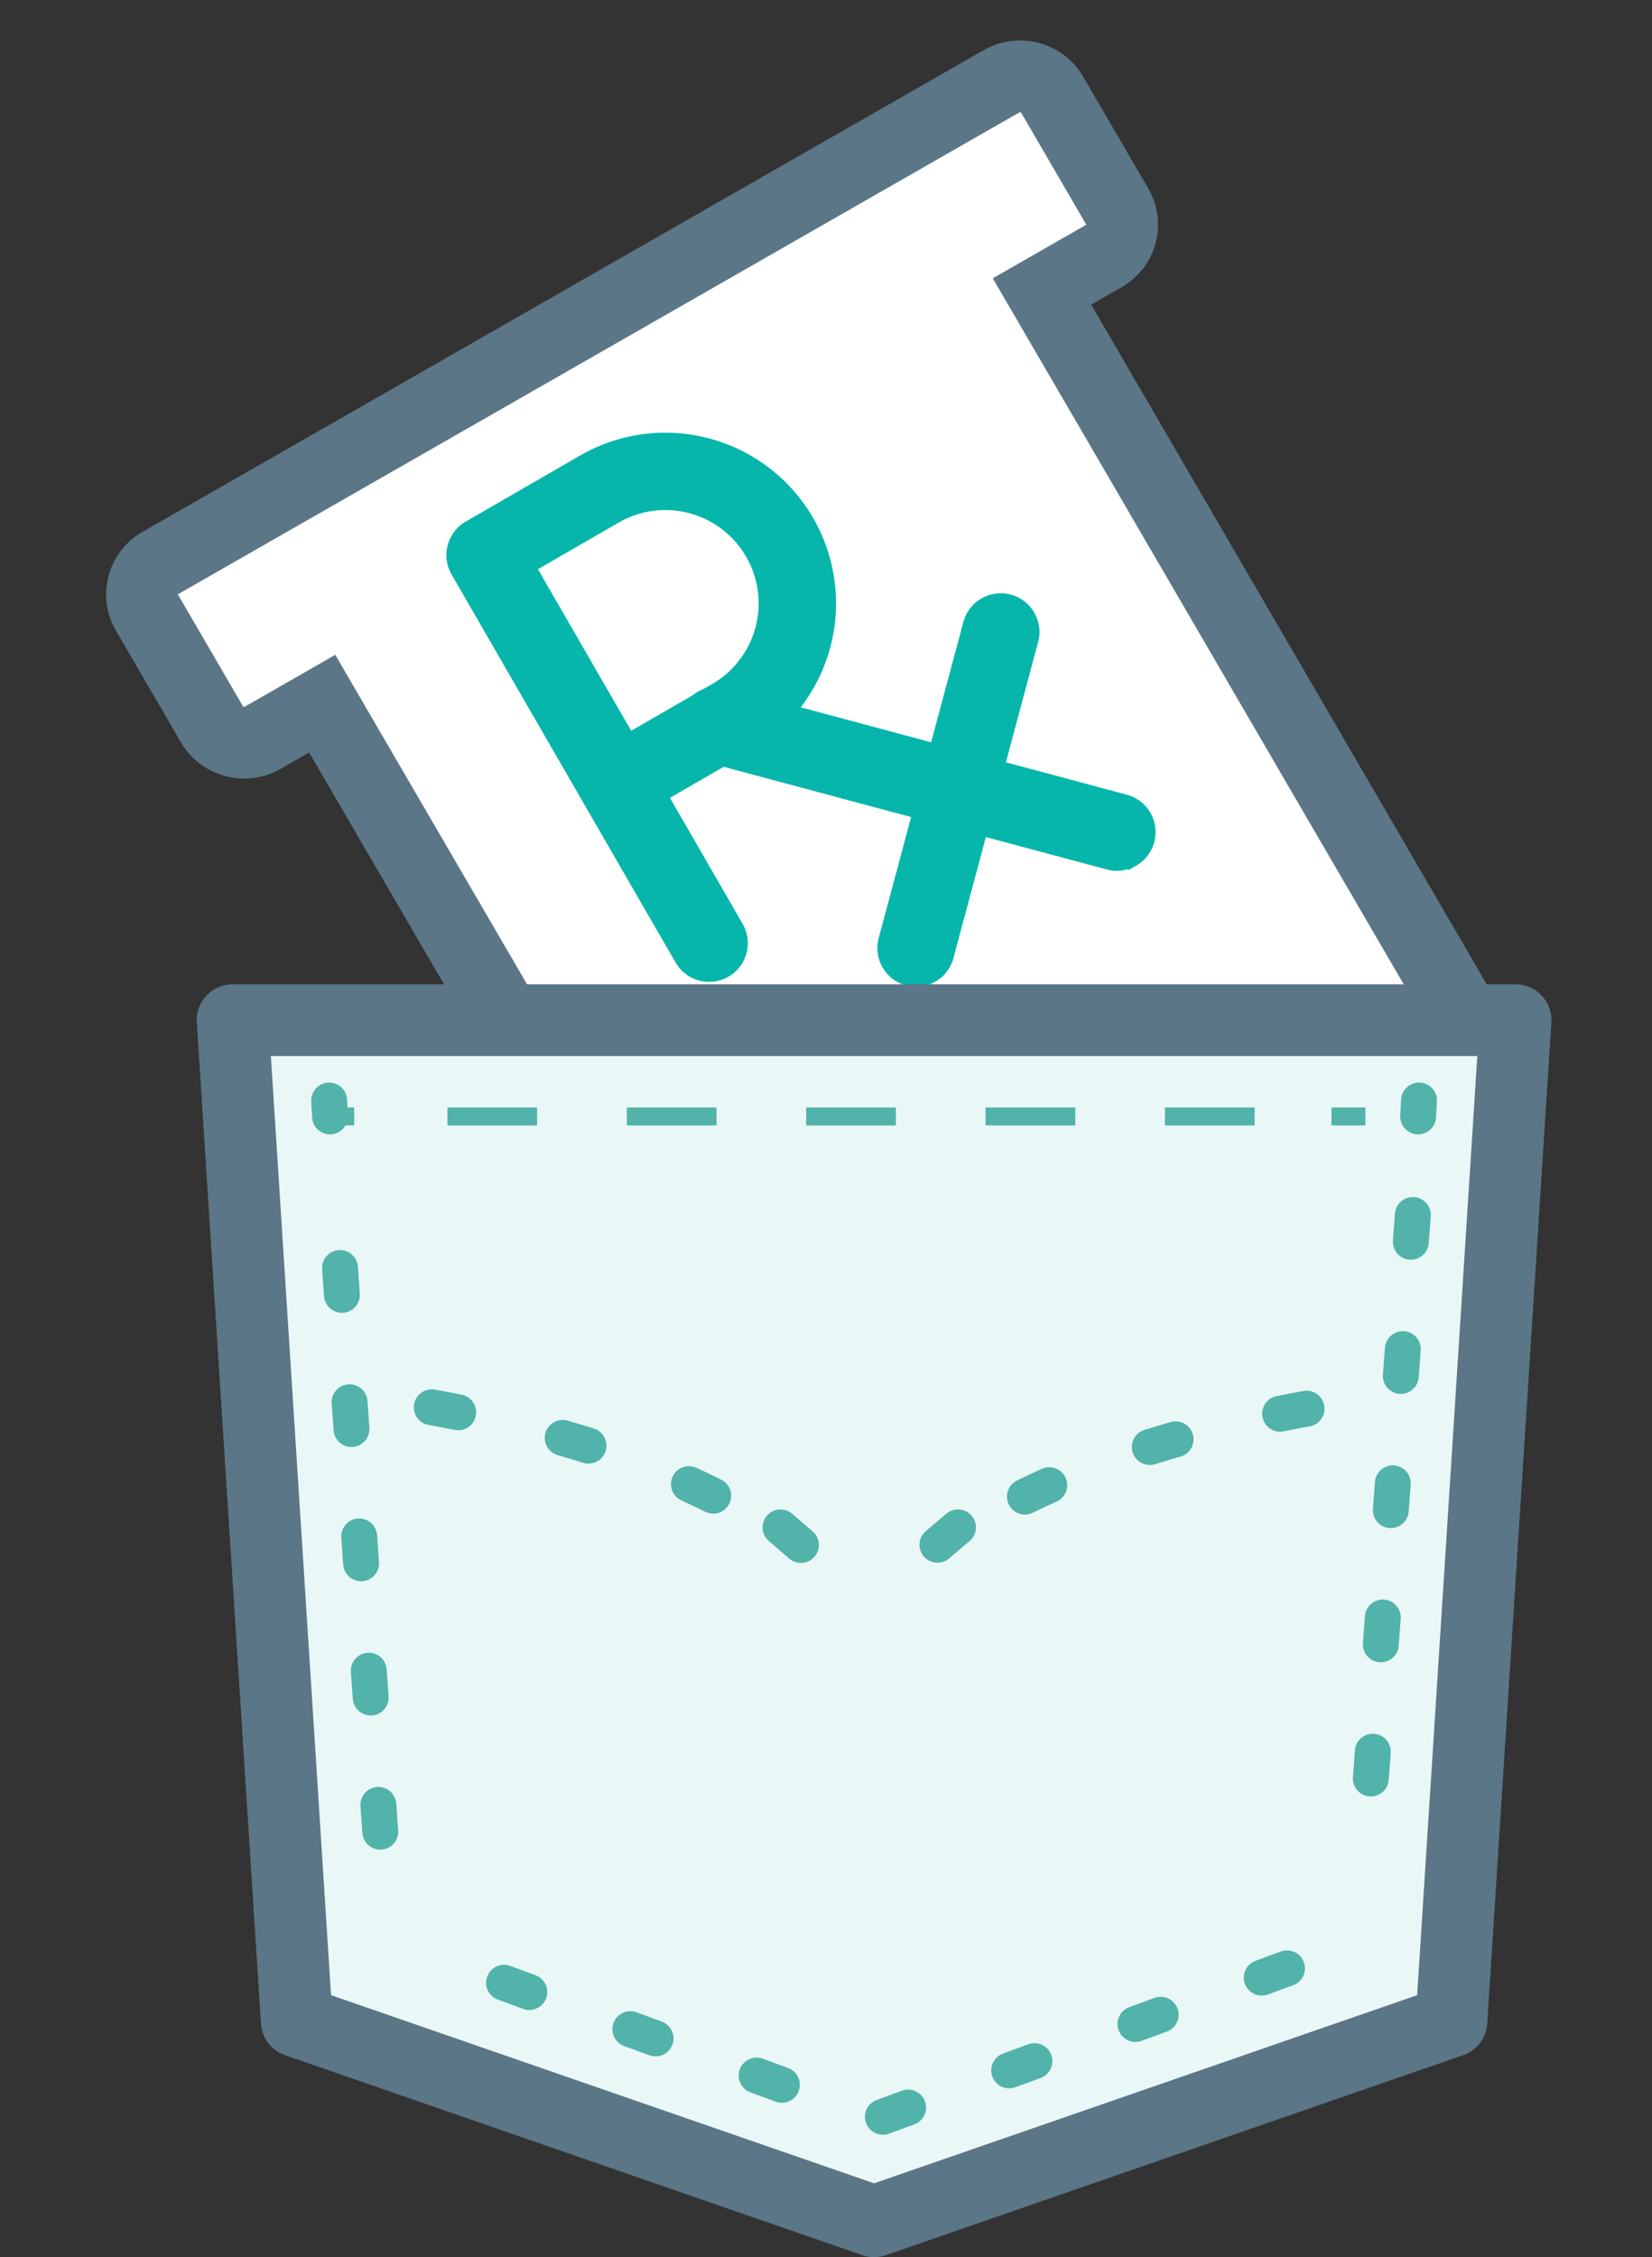 <svg xmlns="http://www.w3.org/2000/svg" xmlns:xlink="http://www.w3.org/1999/xlink" width="46.048" height="62.906" viewBox="0 0 46.048 62.906"><rect x="0" y="0" width="46.048" height="62.906" fill="#333333" stroke="none"/><defs><style>.a,.c,.g{fill:#fff;}.a,.e{stroke:#5b7687;stroke-width:2px;}.b{clip-path:url(#a);}.d{fill:#06b6ab;stroke:#06b6ab;}.d,.f{stroke-width:0.5px;}.e{fill:#e9f7f6;}.e,.g,.h{stroke-linecap:round;}.e,.f,.g,.h{stroke-linejoin:round;}.f,.h{fill:none;}.f,.g,.h{stroke:#51b3aa;}.f{stroke-linecap:square;stroke-dasharray:2 3;}.g,.h{stroke-dasharray:0.75 3;}.i,.j{stroke:none;}.j{fill:#5b7687;}</style><clipPath id="a"><rect class="a" width="46.048" height="27.452" transform="translate(0 0)"/></clipPath></defs><g class="b" transform="translate(0 0)"><g class="c" transform="translate(2.958 1.128)"><path class="i" d="M 20.088 42.645 L 6.522 19.341 L 6.023 18.483 L 5.161 18.977 L 4.365 19.432 C 4.207 19.523 4.028 19.57 3.848 19.57 C 3.478 19.57 3.135 19.375 2.952 19.06 L 1.137 15.943 C 1.001 15.71 0.965 15.439 1.034 15.18 C 1.105 14.917 1.274 14.698 1.512 14.562 L 24.957 1.138 C 25.114 1.048 25.293 1 25.474 1 C 25.843 1 26.187 1.196 26.37 1.511 L 28.185 4.628 C 28.32 4.86 28.356 5.131 28.287 5.39 C 28.217 5.653 28.047 5.872 27.808 6.009 L 26.96 6.495 L 26.086 6.995 L 26.592 7.866 L 40.151 31.157 L 20.088 42.645 Z"/><path class="j" d="M 25.474 2 C 25.466 2 25.461 2.002 25.454 2.006 L 2.009 15.43 C 2.003 15.433 2 15.435 2.001 15.44 L 3.816 18.558 C 3.824 18.57 3.848 18.57 3.848 18.57 C 3.855 18.57 3.86 18.569 3.868 18.565 L 4.664 18.109 L 6.387 17.122 L 7.386 18.838 L 20.453 41.283 L 38.78 30.789 L 25.728 8.369 L 24.715 6.628 L 26.463 5.627 L 27.311 5.141 C 27.318 5.137 27.321 5.135 27.32 5.131 L 25.506 2.014 C 25.498 2 25.475 2 25.474 2 M 25.474 -3.814697265625e-06 C 26.175 -2.288818359375e-05 26.858 0.361 27.234 1.007 L 29.049 4.125 C 29.61 5.088 29.277 6.32 28.305 6.876 L 27.457 7.362 L 41.522 31.524 L 19.723 44.006 L 5.658 19.844 L 4.862 20.3 C 4.542 20.483 4.193 20.57 3.848 20.57 C 3.146 20.57 2.463 20.209 2.087 19.563 L 0.273 16.446 C -0.288 15.482 0.044 14.25 1.016 13.694 L 24.46 0.27 C 24.78 0.087 25.129 7.62939453125e-06 25.474 -3.814697265625e-06 Z"/></g></g><g transform="translate(12.389 15.167) rotate(-30)"><g transform="translate(0 0)"><path class="d" d="M.829,14.146A.829.829,0,0,1,0,13.317V.829A.829.829,0,0,1,.829,0H4.508a4.507,4.507,0,1,1,0,9.014H1.658v4.3A.829.829,0,0,1,.829,14.146Zm.829-6.79h2.85a2.849,2.849,0,1,0,0-5.7H1.658Z"/></g><g transform="translate(3.256 7.356)"><path class="d" d="M8.964,9.792a.826.826,0,0,1-.586-.243L.243,1.415A.829.829,0,1,1,1.415.243L9.55,8.378a.829.829,0,0,1-.586,1.415Z" transform="translate(0 0)"/></g><g transform="translate(4.928 9.028)"><path class="d" d="M.829,8.121A.829.829,0,0,1,.243,6.706L6.706.243A.829.829,0,0,1,7.878,1.415L1.415,7.878A.827.827,0,0,1,.829,8.121Z" transform="translate(0 0)"/></g></g><g transform="translate(6.484 28.432)"><path class="e" d="M286.761,56l-1.788,27.9L268.88,89.474,252.788,83.9,251,56Z" transform="translate(-251 -56)"/><g transform="translate(2.691 2.682)"><line class="f" x1="0.447" transform="translate(28.189)"/><line class="f" x1="23.779" transform="translate(1.768)"/><line class="f" x1="0.447"/></g><g transform="translate(2.691 2.239)"><path class="g" d="M287.987,56s-.009.155-.024.443" transform="translate(-257.608 -56)"/><path class="g" d="M287.639,59.567c-.335,4.5-1.062,14.254-1.328,17.815" transform="translate(-257.433 -56.378)"/><path class="h" d="M281.983,90.055l-11.459,4.209L257.69,89.55" transform="translate(-255.284 -65.869)"/><path class="g" d="M255.447,76.594c-.335-4.69-1.06-14.844-1.326-18.553" transform="translate(-254.022 -56.216)"/><path class="g" d="M254.034,56.443c-.016-.288-.024-.443-.024-.443" transform="translate(-254.01 -56)"/><g transform="translate(1.446 8.327)"><path class="h" d="M288.777,73.105l.642.554a24.738,24.738,0,0,0-5.114-2.543,35.517,35.517,0,0,0-6.664-1.581" transform="translate(-277.641 -69.535)"/><path class="h" d="M278.3,73.105l-.656.554a25.531,25.531,0,0,1,5.228-2.544,36.991,36.991,0,0,1,6.813-1.581" transform="translate(-262.218 -69.535)"/></g></g></g></svg>